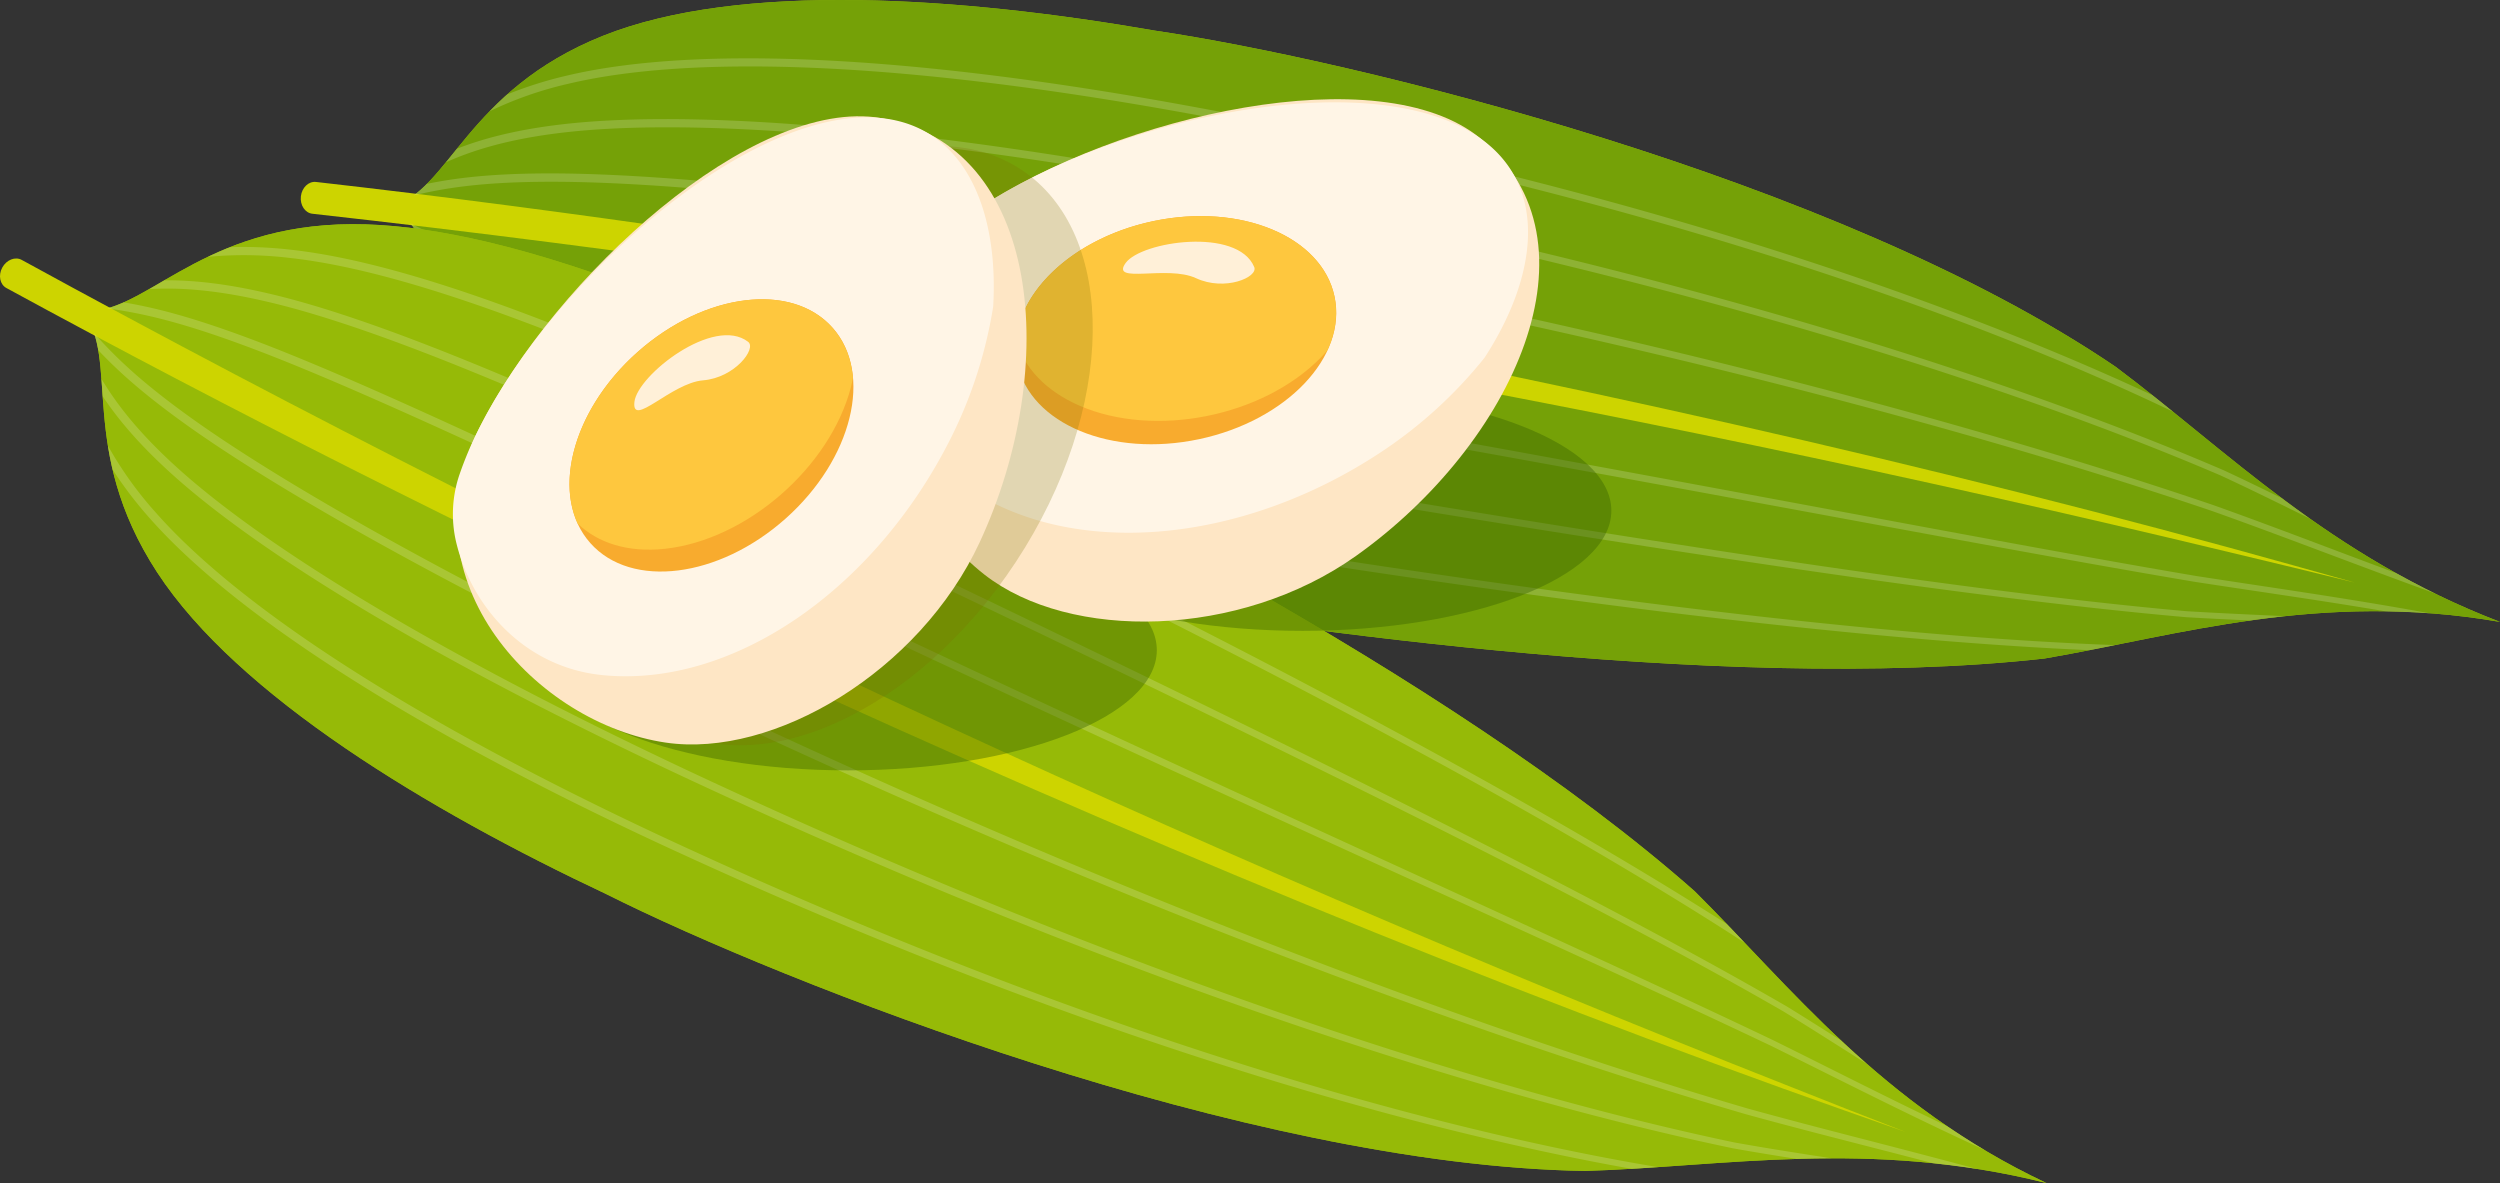 <svg xmlns="http://www.w3.org/2000/svg" viewBox="0 0 721.697 341.53"><rect x="0" y="0" width="721.697" height="341.53" fill="#333333" stroke="none"/><g id="图层_2" data-name="图层 2"><g id="图层_1-2" data-name="图层 1"><path d="M721.7,179.53c-52.125-9.034-93.06,3.958-131.5,10.568C495.3,200.68,359.825,179.936,305.813,170.657,251.9,161.38,192.162,147.877,159.1,122.6c-33.081-25.333-30.926-54.118-46.089-62.877,16.857-4.835,21.507-33.528,61-49.362C213.528-5.429,277.467-.889,333.533,8.864c56.219,8.335,196.3,42.054,277.207,97.026C642.625,129.737,672.422,160.627,721.7,179.53Z" style="fill:#96ba07"/><path d="M721.7,179.53c-52.125-9.034-93.06,3.958-131.5,10.568C495.3,200.68,359.825,179.936,305.813,170.657,251.9,161.38,192.162,147.877,159.1,122.6c-33.081-25.333-30.926-54.118-46.089-62.877,16.857-4.835,21.507-33.528,61-49.362C213.528-5.429,277.467-.889,333.533,8.864c56.219,8.335,196.3,42.054,277.207,97.026C642.625,129.737,672.422,160.627,721.7,179.53Z" style="fill:#75a107"/><path d="M90.187,61.706c185.258,20.709,371.867,53.976,553.169,97.653.012-.055,36.472,8.777,36.46,8.831q-18.051-5.1-36.145-10.065c-107.185-29.256-219.939-53.733-329.546-73.177C242.577,72.324,163.116,60.689,91.234,52.526c-2.13-.251-4.09,1.613-4.376,4.154s1.2,4.791,3.329,5.026Z" style="fill:#cdd400"/><g style="opacity:0.18"><path d="M333.8,51.853c-79.418-13.928-137.516-17.644-171.906-13.5-15.581,1.884-25.626,5.133-33.162,8.493,1.033-1.256,2.093-2.563,3.2-3.921,7.186-2.8,16.505-5.381,29.785-6.969,34.549-4.128,92.822-.329,172.412,13.742,137.091,24.4,243,58.128,307.794,86.053,5.6,2.6,11.143,5.293,16.751,8.047,2.667,1.994,5.375,3.974,8.148,5.928-8.753-4.333-17.183-8.486-25.7-12.435C576.472,109.543,470.715,76.026,333.8,51.853ZM154.031,94.709c-12.242-4.922-20.533-9.7-26.757-14.162-.731-1.584-1.432-3.107-2.126-4.577,6.445,5.089,15.3,10.671,29.669,16.467,31.75,12.884,87.47,24.513,165.412,37.76,134.325,22.843,241.43,40.068,310.929,46.241,9.318.567,18.63.971,28.323,1.446q-5.031.539-9.932,1.237c-6.192-.288-12.3-.582-18.421-.946-69.663-6.1-176.9-23.182-311.315-45.844C241.749,119.179,185.906,107.6,154.031,94.709ZM337.3,31.733c-79.761-14.121-138.425-15.883-173.445-7.5a106.829,106.829,0,0,0-22.5,7.891c1.569-1.619,3.247-3.242,5.053-4.859a115.184,115.184,0,0,1,17.033-5.393c35.246-8.4,94.156-6.576,174.155,7.7,122.174,21.914,219.06,54.345,283.766,84.507q2.978,2.362,5.965,4.782C562.894,87.955,463.663,54.242,337.3,31.733ZM159.926,52.467c-21.787-.036-32.383,2.067-40.5,3.931a34.474,34.474,0,0,0,3.776-3.313c7.759-1.586,18.268-3.084,36.784-3.028,33.855.144,91.488,5.905,170.661,19.77,136.385,24.007,242.589,53.6,308.583,76.083,10.075,3.6,19.988,7.319,30.472,11.268,7.114,2.681,14.48,5.461,22.159,8.316,3.643,2.022,7.371,4,11.253,5.891-12.09-4.4-23.369-8.634-34.083-12.655-10.475-3.929-20.38-7.631-30.42-11.2C572.7,125.177,466.58,95.765,330.3,71.972,251.227,58.235,193.691,52.561,159.926,52.467Zm156.39,99.984C238.6,139.5,183.321,125.938,152.085,108.765a119.193,119.193,0,0,1-14.8-9.489c-1.317-2.013-2.517-4-3.618-5.954a110.368,110.368,0,0,0,19.41,13.265c31.055,17.116,86.151,30.689,163.681,43.733,122.808,20.674,223.425,33.311,293.8,35.908q-3.718.754-7.391,1.471C533,184.569,434.988,172.264,316.316,152.451Zm6.992-40.241c-78.388-13.343-134.8-22.949-167.319-31.568C138.213,75.969,128.434,72,121.314,68.589a33.784,33.784,0,0,0-2.865-4.12c7.419,3.76,17.164,8.3,38.1,13.828,32.46,8.65,88.82,18.327,167.156,31.777,135,23.231,241.807,44.573,310.147,56.178,10.5,1.633,20.923,3.166,31.947,4.863,11.272,1.737,23.146,3.653,35.779,5.963-4.3-.324-8.513-.491-12.666-.557-8.056-1.362-15.8-2.58-23.288-3.725-11.035-1.685-21.466-3.2-32-4.828C565.2,156.447,458.339,135.247,323.308,112.21Z" style="fill:#fff"/></g><path d="M590.794,341.53c-47.849-22.563-73.882-56.719-101.543-84.22-71.575-63.194-194.369-124.076-243.9-147.522C195.894,86.4,139.247,63.116,97.661,64.8c-41.631,1.72-56.41,26.516-73.853,24.97,11.017,13.644-1.667,39.8,21.556,75.454,23.265,35.63,78.2,68.659,129.688,92.9,50.8,25.486,184.814,78.394,282.618,79.9C497.468,336.838,539.606,328.682,590.794,341.53Z" style="fill:#96ba07"/><path d="M590.794,341.53c-47.849-22.563-73.882-56.719-101.543-84.22-71.575-63.194-194.369-124.076-243.9-147.522C195.894,86.4,139.247,63.116,97.661,64.8c-41.631,1.72-56.41,26.516-73.853,24.97,11.017,13.644-1.667,39.8,21.556,75.454,23.265,35.63,78.2,68.659,129.688,92.9,50.8,25.486,184.814,78.394,282.618,79.9C497.468,336.838,539.606,328.682,590.794,341.53Z" style="fill:#96ba07"/><path d="M6.272,75.032c163.511,89.519,335.345,169.536,508.819,237.984-.023.052,34.891,13.777,34.912,13.726q-17.706-6.2-35.364-12.534c-104.53-37.657-210.872-82.424-311.745-129.5C137.086,153.919,65.37,117.776,1.854,83.147-.034,82.128-.567,79.476.66,77.233S4.4,74,6.272,75.032Z" style="fill:#cdd400"/><g style="opacity:0.18"><path d="M199.974,223.1c-73-34.242-122.679-64.59-148.438-87.749-11.669-10.5-18.022-18.928-22.258-26.009.123,1.623.24,3.3.362,5.046,4.27,6.424,10.415,13.889,20.369,22.821,25.9,23.233,75.775,53.613,149,87.837,126.213,58.817,232.267,92.076,301.344,106.463,6.076,1.087,12.161,2.072,18.334,3.04,3.328-.1,6.681-.163,10.075-.169-9.655-1.483-18.94-2.929-28.182-4.6C431.726,315.346,325.916,282,199.974,223.1ZM77.487,84.715C64.64,81.707,55.11,80.849,47.45,80.927c-1.508.876-2.956,1.72-4.369,2.524,8.2-.461,18.65.057,33.743,3.574,33.388,7.7,85.671,30.207,157.069,64.159,123.056,58.5,220.607,105.956,281.03,140.845,7.951,4.891,15.8,9.912,24.01,15.093q-3.808-3.332-7.417-6.72c-5.234-3.322-10.4-6.593-15.619-9.812C455.381,255.546,357.806,207.9,234.779,149.2,163.335,115.1,110.981,92.482,77.487,84.715ZM191.274,241.572c-73.389-34.281-122.411-66.553-146.25-93.542a106.817,106.817,0,0,1-13.876-19.386c.353,2.226.794,4.519,1.342,6.88a115.313,115.313,0,0,0,10.84,14.2c24.016,27.132,73.276,59.492,146.951,93.782,112.577,52.278,210.5,81.417,280.791,93.919q3.793-.224,7.629-.486C408.208,325.21,307.625,295.773,191.274,241.572ZM58.035,122.671c-17.85-12.491-25.314-20.3-30.884-26.49a34.321,34.321,0,0,1,1.187,4.881c5.438,5.757,13.178,13.022,28.363,23.618,27.789,19.338,78.265,47.744,151.025,81.9C333.137,265.31,437.06,302.123,503.987,321.652c10.313,2.846,20.563,5.5,31.412,8.291,7.363,1.894,14.989,3.852,22.914,5.929,4.143.439,8.328.966,12.6,1.646-12.422-3.35-24.087-6.364-35.166-9.231-10.83-2.8-21.064-5.467-31.333-8.314-66.783-19.586-170.534-56.5-295.733-115.35C136.068,170.421,85.721,142,58.035,122.671Zm185.445,8.052C172.43,96.661,119.4,75.99,83.972,72.093a119.311,119.311,0,0,0-17.567-.741c-2.235.89-4.359,1.827-6.382,2.794a110.32,110.32,0,0,1,23.508.3c35.25,3.84,88.14,24.395,159.084,58.276C355,186.378,444.6,233.859,503.687,272.176q-2.61-2.754-5.2-5.451C439.267,228.966,351.984,182.708,243.48,130.723Zm-17.4,36.951c-71.818-34.13-123.5-58.685-155.07-70.323C53.772,90.96,43.485,88.592,35.7,87.288a33.769,33.769,0,0,1-4.712,1.726c8.232,1.186,18.816,3.071,39.125,10.577,31.536,11.576,83.221,36.046,155.058,70.058,123.829,58.57,223.5,102.486,286.1,132.263,9.53,4.7,18.942,9.433,28.94,14.38,10.222,5.056,21.041,10.312,32.706,15.682-3.706-2.207-7.248-4.491-10.685-6.823-7.375-3.515-14.413-6.97-21.2-10.335-10-4.963-19.409-9.715-28.961-14.439C449.457,270.485,349.821,226.421,226.076,167.674Z" style="fill:#fff"/></g><g style="opacity:0.41"><ellipse cx="244.808" cy="187.699" rx="89.138" ry="34.692" style="fill:#386100"/></g><g style="opacity:0.41"><ellipse cx="376.025" cy="147.42" rx="89.138" ry="34.692" style="fill:#386100"/></g><path d="M282.113,60.423c-41.024,27.262-27.474,82.351,2.038,105.424,24.7,19.311,73.72,18.507,107.337-5.39,45.359-32.244,72.306-90.687,35.881-120.517C398.386,16.2,323.138,33.161,282.113,60.423Z" style="fill:#fee6c5"/><path d="M398.971,130.316a130.458,130.458,0,0,0,29.575-27.034c15.463-23.783,18.41-49.412-1.177-63.342C396.84,18.23,323.138,33.161,282.113,60.423a103.087,103.087,0,0,0-11.348,8.648,35.285,35.285,0,0,0-10.514,16.373c-5.5,18.643-.7,41.369,17.613,54.4C308.392,161.55,357.946,157.578,398.971,130.316Z" style="fill:#fff5e6"/><ellipse cx="339.494" cy="95.317" rx="46.784" ry="32.161" transform="translate(-12.392 72.557) rotate(-11.982)" style="fill:#f8ab2e"/><path d="M311.656,117.122c-9.891-4.287-16.063-11.094-18.319-18.84.565-6.314,3.7-12.862,9.55-18.835C318.5,63.515,347.54,57.7,367.758,66.468c16.1,6.981,21.708,21.1,15.453,34.609-.609.7-1.2,1.413-1.874,2.1C364.57,120.3,333.373,126.537,311.656,117.122Z" style="fill:#fec73e"/><path d="M362.067,77.086c-4.8-11.542-32.534-7.455-37.1-1.19s11.935.518,20.294,4.406S363.282,80.007,362.067,77.086Z" style="fill:#fff0d8"/><g style="opacity:0.23"><ellipse cx="242.325" cy="128.644" rx="95.411" ry="61.001" transform="translate(1.66 260.367) rotate(-56.656)" style="fill:#7a6d00"/></g><path d="M138.254,123.776c-22.155,43.994,16.886,85.155,53.949,90.6,31.021,4.554,73.217-20.406,90.6-57.809C306.258,106.1,300.747,41.976,254.332,34.085,217.4,27.805,160.408,79.783,138.254,123.776Z" style="fill:#fee6c5"/><path d="M274.387,126.67a130.5,130.5,0,0,0,12.319-38.129c1.665-28.318-8.46-52.047-32.374-54.456-37.273-3.755-93.924,45.7-116.078,89.691a103.057,103.057,0,0,0-5.581,13.131,35.288,35.288,0,0,0-1.032,19.431c4.446,18.923,19.863,36.3,42.227,38.549C211.14,198.642,252.233,170.664,274.387,126.67Z" style="fill:#fff5e6"/><ellipse cx="205.384" cy="125.696" rx="46.784" ry="32.161" transform="translate(-31.619 168.259) rotate(-41.648)" style="fill:#f8ab2e"/><path d="M191.987,158.422c-10.716,1.169-19.449-1.69-25.243-7.3-2.634-5.766-3.152-13.006-1.024-21.093,5.678-21.57,28.039-40.994,49.944-43.385,17.447-1.905,29.307,7.59,30.558,22.424-.181.913-.341,1.82-.588,2.755C239.536,134.989,215.517,155.853,191.987,158.422Z" style="fill:#fec73e"/><path d="M215.975,98.683c-9.884-7.654-31.96,9.624-32.827,17.328s10.627-5.457,19.815-6.216S218.476,100.619,215.975,98.683Z" style="fill:#fff0d8"/></g></g></svg>